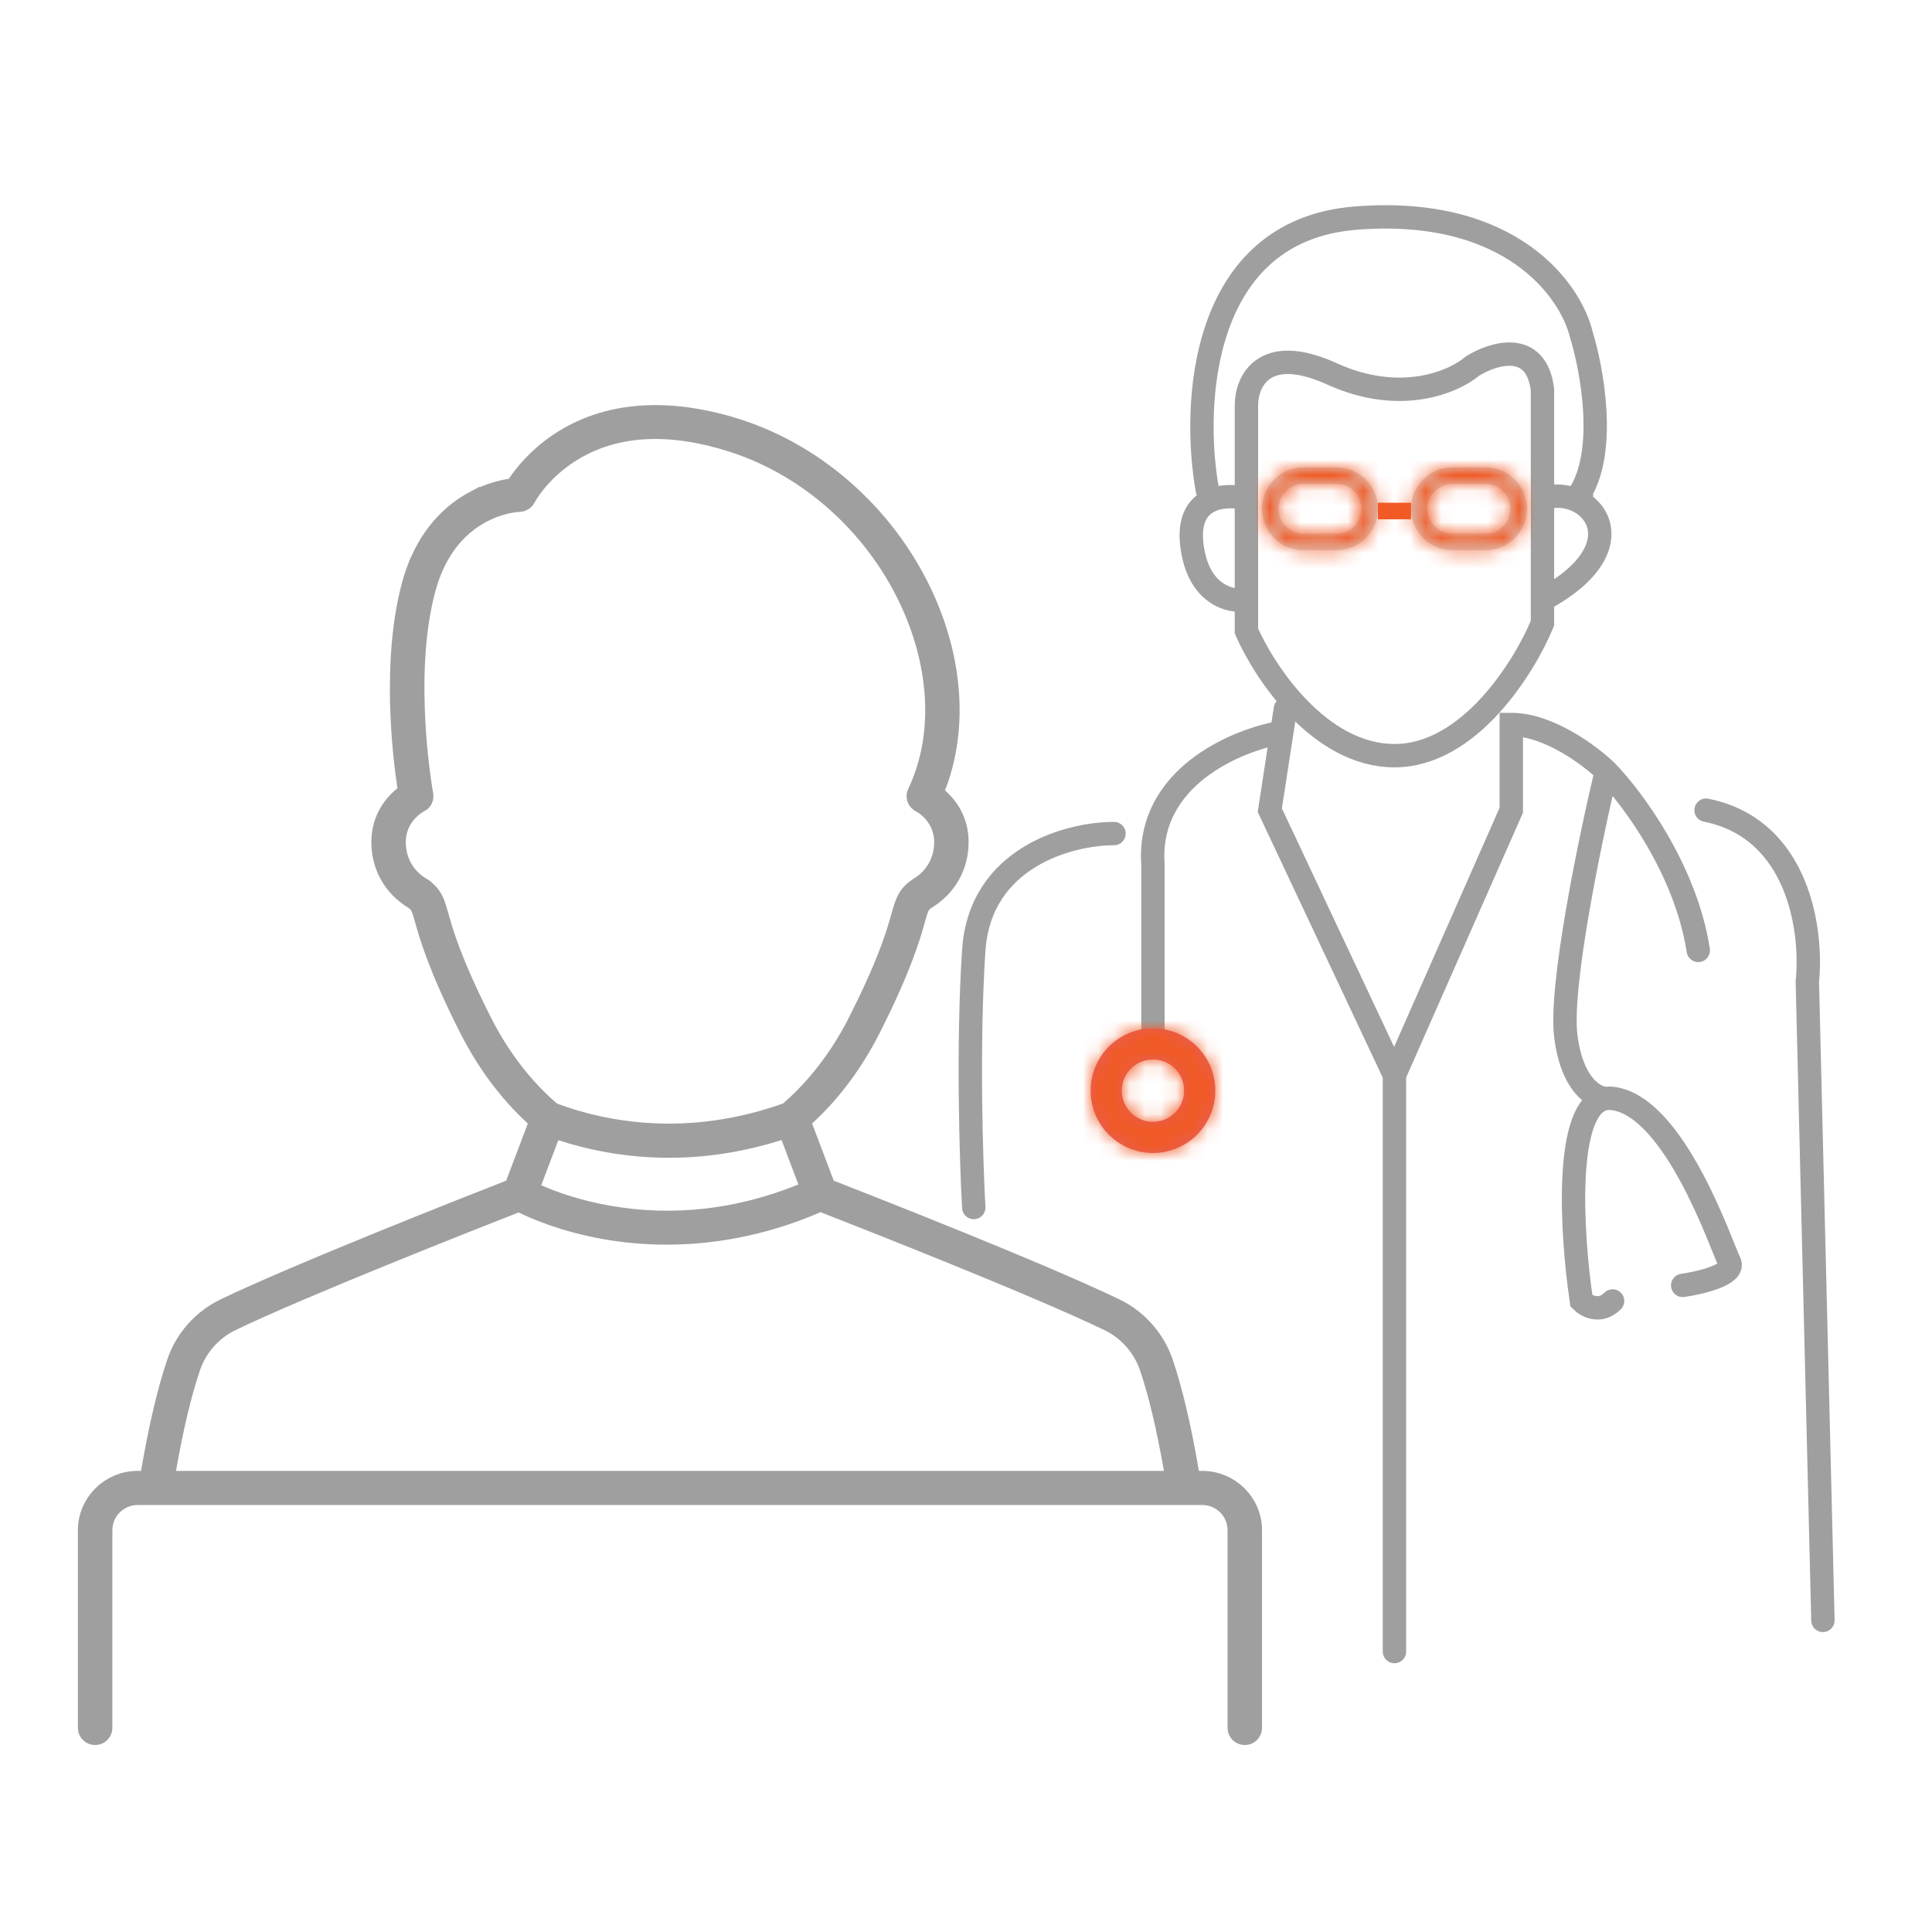 <svg xmlns="http://www.w3.org/2000/svg" width="124" height="124" viewBox="0 0 124 124" fill="none"><path d="M36.208 28.339C39.889 26.04 44.196 26.641 47.268 27.622C52.526 29.302 57.044 33.433 59.333 38.674C61.119 42.768 61.307 47.005 59.955 50.453L59.764 50.942L60.157 51.289C60.737 51.8 61.417 52.684 61.417 54.047C61.417 55.523 60.705 56.808 59.449 57.596C59.399 57.627 59.29 57.692 59.193 57.778C59.074 57.884 58.986 58.005 58.917 58.142C58.865 58.244 58.82 58.371 58.773 58.518L58.629 59.017C58.335 60.055 57.782 62.013 55.83 65.883V65.884C54.703 68.122 53.284 70.025 51.615 71.557L51.241 71.899L51.421 72.374L52.808 76.041L52.926 76.353L53.236 76.475C56.243 77.648 66.821 81.808 71.524 84.075C72.943 84.758 74.049 86.008 74.555 87.497C75.159 89.274 75.716 91.635 76.207 94.53L76.312 95.154H77.157C78.869 95.154 80.25 96.533 80.25 98.209V110.905C80.25 111.089 80.098 111.25 79.894 111.25C79.691 111.25 79.538 111.089 79.538 110.905V98.209C79.538 96.898 78.465 95.844 77.157 95.844H8.843C7.537 95.844 6.462 96.898 6.462 98.209V110.905C6.462 111.089 6.309 111.25 6.105 111.25C5.902 111.25 5.75 111.089 5.75 110.905V98.209C5.75 96.533 7.131 95.154 8.843 95.154H9.686L9.792 94.53C10.285 91.635 10.843 89.275 11.447 87.496V87.494C11.949 86.008 13.055 84.758 14.479 84.075H14.479C19.087 81.853 30.125 77.507 32.764 76.475L33.073 76.353L33.191 76.041L34.579 72.376L34.759 71.901L34.385 71.558C32.715 70.024 31.297 68.121 30.169 65.883C28.218 62.014 27.666 60.056 27.37 59.016C27.266 58.648 27.185 58.347 27.082 58.142C27.013 58.005 26.925 57.884 26.806 57.778C26.709 57.692 26.6 57.627 26.55 57.596C25.296 56.81 24.584 55.524 24.584 54.047C24.584 52.577 25.377 51.661 25.98 51.173L26.312 50.902L26.249 50.478C25.938 48.418 25.223 42.396 26.535 37.565C27.389 34.421 29.191 32.931 30.519 32.228L30.52 32.23C31.428 31.749 32.254 31.551 32.773 31.471L33.099 31.42L33.281 31.146C33.687 30.538 34.534 29.459 35.923 28.523L36.208 28.339ZM52.372 77.112C48.802 78.651 45.511 79.135 42.788 79.135C41.294 79.135 39.969 78.99 38.862 78.794H38.861C36.269 78.336 34.423 77.54 33.617 77.144L33.321 76.999L33.014 77.119C30.39 78.146 19.39 82.476 14.795 84.691C13.54 85.295 12.568 86.393 12.124 87.709C11.546 89.41 11.022 91.618 10.558 94.275L10.404 95.154H75.596L75.442 94.275C74.979 91.618 74.456 89.409 73.879 87.711C73.431 86.394 72.46 85.295 71.207 84.692H71.208C66.472 82.409 55.426 78.073 52.942 77.103L52.655 76.99L52.372 77.112ZM49.937 72.455C47.42 73.251 45.07 73.559 42.941 73.559C40.269 73.559 37.94 73.075 36.065 72.467L35.386 72.247L35.133 72.915L34.036 75.807L33.784 76.473L34.437 76.759C35.365 77.167 36.979 77.771 39.088 78.134C43.256 78.851 47.438 78.371 51.523 76.719L52.203 76.443L51.944 75.758L50.864 72.904L50.613 72.241L49.937 72.455ZM47.045 28.276C43.119 27.023 39.662 27.13 36.861 28.756L36.593 28.918C34.825 30.021 33.923 31.419 33.69 31.823L33.641 31.912C33.582 32.026 33.463 32.103 33.327 32.105H33.316C33.17 32.111 32.02 32.172 30.714 32.911C29.383 33.664 27.941 35.094 27.223 37.739C26.446 40.6 26.41 43.919 26.56 46.493C26.672 48.433 26.892 49.987 26.999 50.667L27.061 51.038C27.091 51.207 27.016 51.338 26.888 51.398L26.868 51.406L26.849 51.417C26.708 51.493 25.295 52.285 25.295 54.047C25.295 55.288 25.884 56.357 26.936 57.016V57.017C27.333 57.266 27.531 57.494 27.666 57.734C27.78 57.937 27.861 58.166 27.956 58.484L28.057 58.834C28.373 59.95 28.901 61.798 30.808 65.58V65.581C31.977 67.898 33.473 69.858 35.265 71.402L35.367 71.491L35.495 71.538C38.911 72.796 44.221 73.76 50.506 71.533L50.64 71.486L50.746 71.394C52.015 70.296 53.754 68.434 55.191 65.58L55.19 65.579C56.86 62.27 57.474 60.442 57.812 59.289L57.943 58.834C58.089 58.322 58.182 58.005 58.334 57.734C58.469 57.494 58.666 57.265 59.062 57.017C60.114 56.357 60.705 55.288 60.705 54.047C60.705 52.22 59.176 51.431 59.176 51.431L59.153 51.417L59.131 51.406L59.069 51.368C58.94 51.269 58.898 51.096 58.967 50.954L58.968 50.953C60.634 47.474 60.488 43.09 58.678 38.942C56.473 33.892 52.134 29.902 47.045 28.276Z" stroke="#9F9F9F" stroke-width="1.5" stroke-linecap="round"></path><path d="M98.999 32C102 31 105.5 35 99 38.5M79.999 32V26C79.999 24.5 81.099 22 85.499 24C89.899 26 93.332 24.5 94.499 23.5C95.832 22.667 98.599 21.8 98.999 25V40C97.832 42.833 94.299 48.5 89.499 48.5C84.699 48.5 81.165 43.167 79.999 40.5V38.5M79.999 32C78.665 31.667 76.099 31.8 76.499 35C76.899 38.2 78.999 38.667 79.999 38.5M79.999 32V38.5M77.5 31.5C76.5 26 77.001 14.8 87 14C96.999 13.2 100.833 18.667 101.5 21.5C102.167 23.667 103.101 28.7 101.5 31.5V32" stroke="#9F9F9F" stroke-width="1.5" stroke-linecap="round"></path><path d="M116.999 104L115.999 63C116.332 59.833 115.499 53.2 109.499 52M107.999 82.5C109.165 82.333 111.399 81.8 110.999 81C110.499 80 107.499 71 103.499 70.5C103.358 70.482 103.224 70.483 103.098 70.5M103.499 83.5C102.7 84.3 101.832 83.833 101.499 83.5C100.861 79.198 100.346 70.874 103.098 70.5M103.098 70.5C102.397 70.5 100.897 69.7 100.497 66.5C100.097 63.3 102.064 53.833 103.098 49.5M103.098 49.5C104.731 51.167 108.199 55.8 108.999 61M103.098 49.5C102.065 48.5 99.398 46.5 96.999 46.5V52L89.499 69M89.499 69L81.499 52L82.268 47M89.499 69V106M82.499 45.5L82.268 47M82.268 47C79.345 47.5 73.599 49.9 73.999 55.5V66.5M71.498 53.5C68.665 53.5 62.898 55 62.498 61C62.098 67 62.331 74.5 62.498 77.5" stroke="#9F9F9F" stroke-width="1.5" stroke-linecap="round"></path><mask id="path-4-inside-1_1607_812" fill="white"><path d="M74 66C76.209 66 78 67.791 78 70C78 72.209 76.209 74 74 74C71.791 74 70 72.209 70 70C70 67.791 71.791 66 74 66ZM74 68C72.895 68 72 68.895 72 70C72 71.105 72.895 72 74 72C75.105 72 76 71.105 76 70C76 68.895 75.105 68 74 68Z"></path></mask><path d="M74 66C76.209 66 78 67.791 78 70C78 72.209 76.209 74 74 74C71.791 74 70 72.209 70 70C70 67.791 71.791 66 74 66ZM74 68C72.895 68 72 68.895 72 70C72 71.105 72.895 72 74 72C75.105 72 76 71.105 76 70C76 68.895 75.105 68 74 68Z" fill="#E45E5F"></path><path d="M74 66V67.5C75.381 67.5 76.5 68.619 76.5 70H78H79.5C79.5 66.962 77.038 64.5 74 64.5V66ZM78 70H76.5C76.5 71.381 75.381 72.5 74 72.5V74V75.5C77.038 75.5 79.5 73.038 79.5 70H78ZM74 74V72.5C72.619 72.5 71.5 71.381 71.5 70H70H68.5C68.5 73.038 70.962 75.5 74 75.5V74ZM70 70H71.5C71.5 68.619 72.619 67.5 74 67.5V66V64.5C70.962 64.5 68.5 66.962 68.5 70H70ZM74 68V66.5C72.067 66.5 70.5 68.067 70.5 70H72H73.5C73.5 69.724 73.724 69.5 74 69.5V68ZM72 70H70.5C70.5 71.933 72.067 73.5 74 73.5V72V70.5C73.724 70.5 73.5 70.276 73.5 70H72ZM74 72V73.5C75.933 73.5 77.5 71.933 77.5 70H76H74.5C74.5 70.276 74.276 70.5 74 70.5V72ZM76 70H77.5C77.5 68.067 75.933 66.5 74 66.5V68V69.5C74.276 69.5 74.5 69.724 74.5 70H76Z" fill="#F15A25" mask="url(#path-4-inside-1_1607_812)"></path><mask id="path-6-inside-2_1607_812" fill="white"><path d="M95.344 30C96.811 30 98 31.189 98 32.656C98 34.123 96.811 35.312 95.344 35.312H93.219C91.752 35.312 90.562 34.123 90.562 32.656C90.562 31.189 91.752 30 93.219 30H95.344ZM93.219 31.062C92.338 31.062 91.625 31.776 91.625 32.656C91.625 33.536 92.338 34.25 93.219 34.25H95.344C96.224 34.25 96.938 33.536 96.938 32.656C96.938 31.776 96.224 31.062 95.344 31.062H93.219Z"></path></mask><path d="M95.344 30C96.811 30 98 31.189 98 32.656C98 34.123 96.811 35.312 95.344 35.312H93.219C91.752 35.312 90.562 34.123 90.562 32.656C90.562 31.189 91.752 30 93.219 30H95.344ZM93.219 31.062C92.338 31.062 91.625 31.776 91.625 32.656C91.625 33.536 92.338 34.25 93.219 34.25H95.344C96.224 34.25 96.938 33.536 96.938 32.656C96.938 31.776 96.224 31.062 95.344 31.062H93.219Z" fill="#D9D9D9"></path><path d="M95.344 30L95.344 28.406H95.344V30ZM95.344 35.312L95.344 36.906H95.344L95.344 35.312ZM93.219 35.312L93.219 36.906H93.219V35.312ZM93.219 30L93.219 28.406H93.219L93.219 30ZM93.219 31.062L93.219 29.469H93.219L93.219 31.062ZM93.219 34.25L93.219 35.844H93.219V34.25ZM95.344 34.25L95.344 35.844H95.344L95.344 34.25ZM95.344 31.062L95.344 29.469H95.344V31.062ZM95.344 30L95.344 31.594C95.931 31.594 96.406 32.069 96.406 32.656H98H99.594C99.594 30.309 97.691 28.406 95.344 28.406L95.344 30ZM98 32.656H96.406C96.406 33.243 95.931 33.719 95.344 33.719L95.344 35.312L95.344 36.906C97.691 36.906 99.594 35.004 99.594 32.656H98ZM95.344 35.312V33.719H93.219V35.312V36.906H95.344V35.312ZM93.219 35.312L93.219 33.719C92.632 33.719 92.156 33.243 92.156 32.656H90.562H88.969C88.969 35.004 90.871 36.906 93.219 36.906L93.219 35.312ZM90.562 32.656H92.156C92.156 32.069 92.632 31.594 93.219 31.594L93.219 30L93.219 28.406C90.871 28.406 88.969 30.309 88.969 32.656H90.562ZM93.219 30V31.594H95.344V30V28.406H93.219V30ZM93.219 31.062L93.219 29.469C91.458 29.469 90.031 30.896 90.031 32.656H91.625H93.219H93.219L93.219 31.062ZM91.625 32.656H90.031C90.031 34.417 91.458 35.844 93.219 35.844L93.219 34.25L93.219 32.656H93.219H91.625ZM93.219 34.25V35.844H95.344V34.25V32.656H93.219V34.25ZM95.344 34.25L95.344 35.844C97.104 35.844 98.531 34.417 98.531 32.656H96.938H95.344H95.344L95.344 34.25ZM96.938 32.656H98.531C98.531 30.896 97.104 29.469 95.344 29.469L95.344 31.062L95.344 32.656H95.344H96.938ZM95.344 31.062V29.469H93.219V31.062V32.656H95.344V31.062Z" fill="#F15A25" mask="url(#path-6-inside-2_1607_812)"></path><mask id="path-8-inside-3_1607_812" fill="white"><path d="M85.781 30C87.248 30 88.438 31.189 88.438 32.656C88.438 34.123 87.248 35.312 85.781 35.312H83.656C82.189 35.312 81 34.123 81 32.656C81 31.189 82.189 30 83.656 30H85.781ZM83.656 31.062C82.776 31.062 82.062 31.776 82.062 32.656C82.062 33.536 82.776 34.25 83.656 34.25H85.781C86.662 34.25 87.375 33.536 87.375 32.656C87.375 31.776 86.662 31.062 85.781 31.062H83.656Z"></path></mask><path d="M85.781 30C87.248 30 88.438 31.189 88.438 32.656C88.438 34.123 87.248 35.312 85.781 35.312H83.656C82.189 35.312 81 34.123 81 32.656C81 31.189 82.189 30 83.656 30H85.781ZM83.656 31.062C82.776 31.062 82.062 31.776 82.062 32.656C82.062 33.536 82.776 34.25 83.656 34.25H85.781C86.662 34.25 87.375 33.536 87.375 32.656C87.375 31.776 86.662 31.062 85.781 31.062H83.656Z" fill="#D9D9D9"></path><path d="M85.781 30L85.781 28.406H85.781V30ZM85.781 35.312L85.781 36.906H85.781L85.781 35.312ZM83.656 35.312L83.656 36.906H83.656V35.312ZM83.656 30L83.656 28.406H83.656L83.656 30ZM83.656 31.062L83.656 29.469H83.656L83.656 31.062ZM83.656 34.25L83.656 35.844H83.656V34.25ZM85.781 34.25L85.781 35.844H85.781L85.781 34.25ZM85.781 31.062L85.781 29.469H85.781V31.062ZM85.781 30L85.781 31.594C86.368 31.594 86.844 32.069 86.844 32.656H88.438H90.031C90.031 30.309 88.129 28.406 85.781 28.406L85.781 30ZM88.438 32.656H86.844C86.844 33.243 86.368 33.719 85.781 33.719L85.781 35.312L85.781 36.906C88.129 36.906 90.031 35.004 90.031 32.656H88.438ZM85.781 35.312V33.719H83.656V35.312V36.906H85.781V35.312ZM83.656 35.312L83.656 33.719C83.069 33.719 82.594 33.243 82.594 32.656H81H79.406C79.406 35.004 81.309 36.906 83.656 36.906L83.656 35.312ZM81 32.656H82.594C82.594 32.069 83.069 31.594 83.656 31.594L83.656 30L83.656 28.406C81.309 28.406 79.406 30.309 79.406 32.656H81ZM83.656 30V31.594H85.781V30V28.406H83.656V30ZM83.656 31.062L83.656 29.469C81.896 29.469 80.469 30.896 80.469 32.656H82.062H83.656H83.656L83.656 31.062ZM82.062 32.656H80.469C80.469 34.417 81.896 35.844 83.656 35.844L83.656 34.25L83.656 32.656H83.656H82.062ZM83.656 34.25V35.844H85.781V34.25V32.656H83.656V34.25ZM85.781 34.25L85.781 35.844C87.542 35.844 88.969 34.417 88.969 32.656H87.375H85.781H85.781L85.781 34.25ZM87.375 32.656H88.969C88.969 30.896 87.542 29.469 85.781 29.469L85.781 31.062L85.781 32.656H85.781H87.375ZM85.781 31.062V29.469H83.656V31.062V32.656H85.781V31.062Z" fill="#F15A25" mask="url(#path-8-inside-3_1607_812)"></path><path d="M90.562 32.798L88.438 32.798" stroke="#F15A25" stroke-width="1.062"></path></svg>
